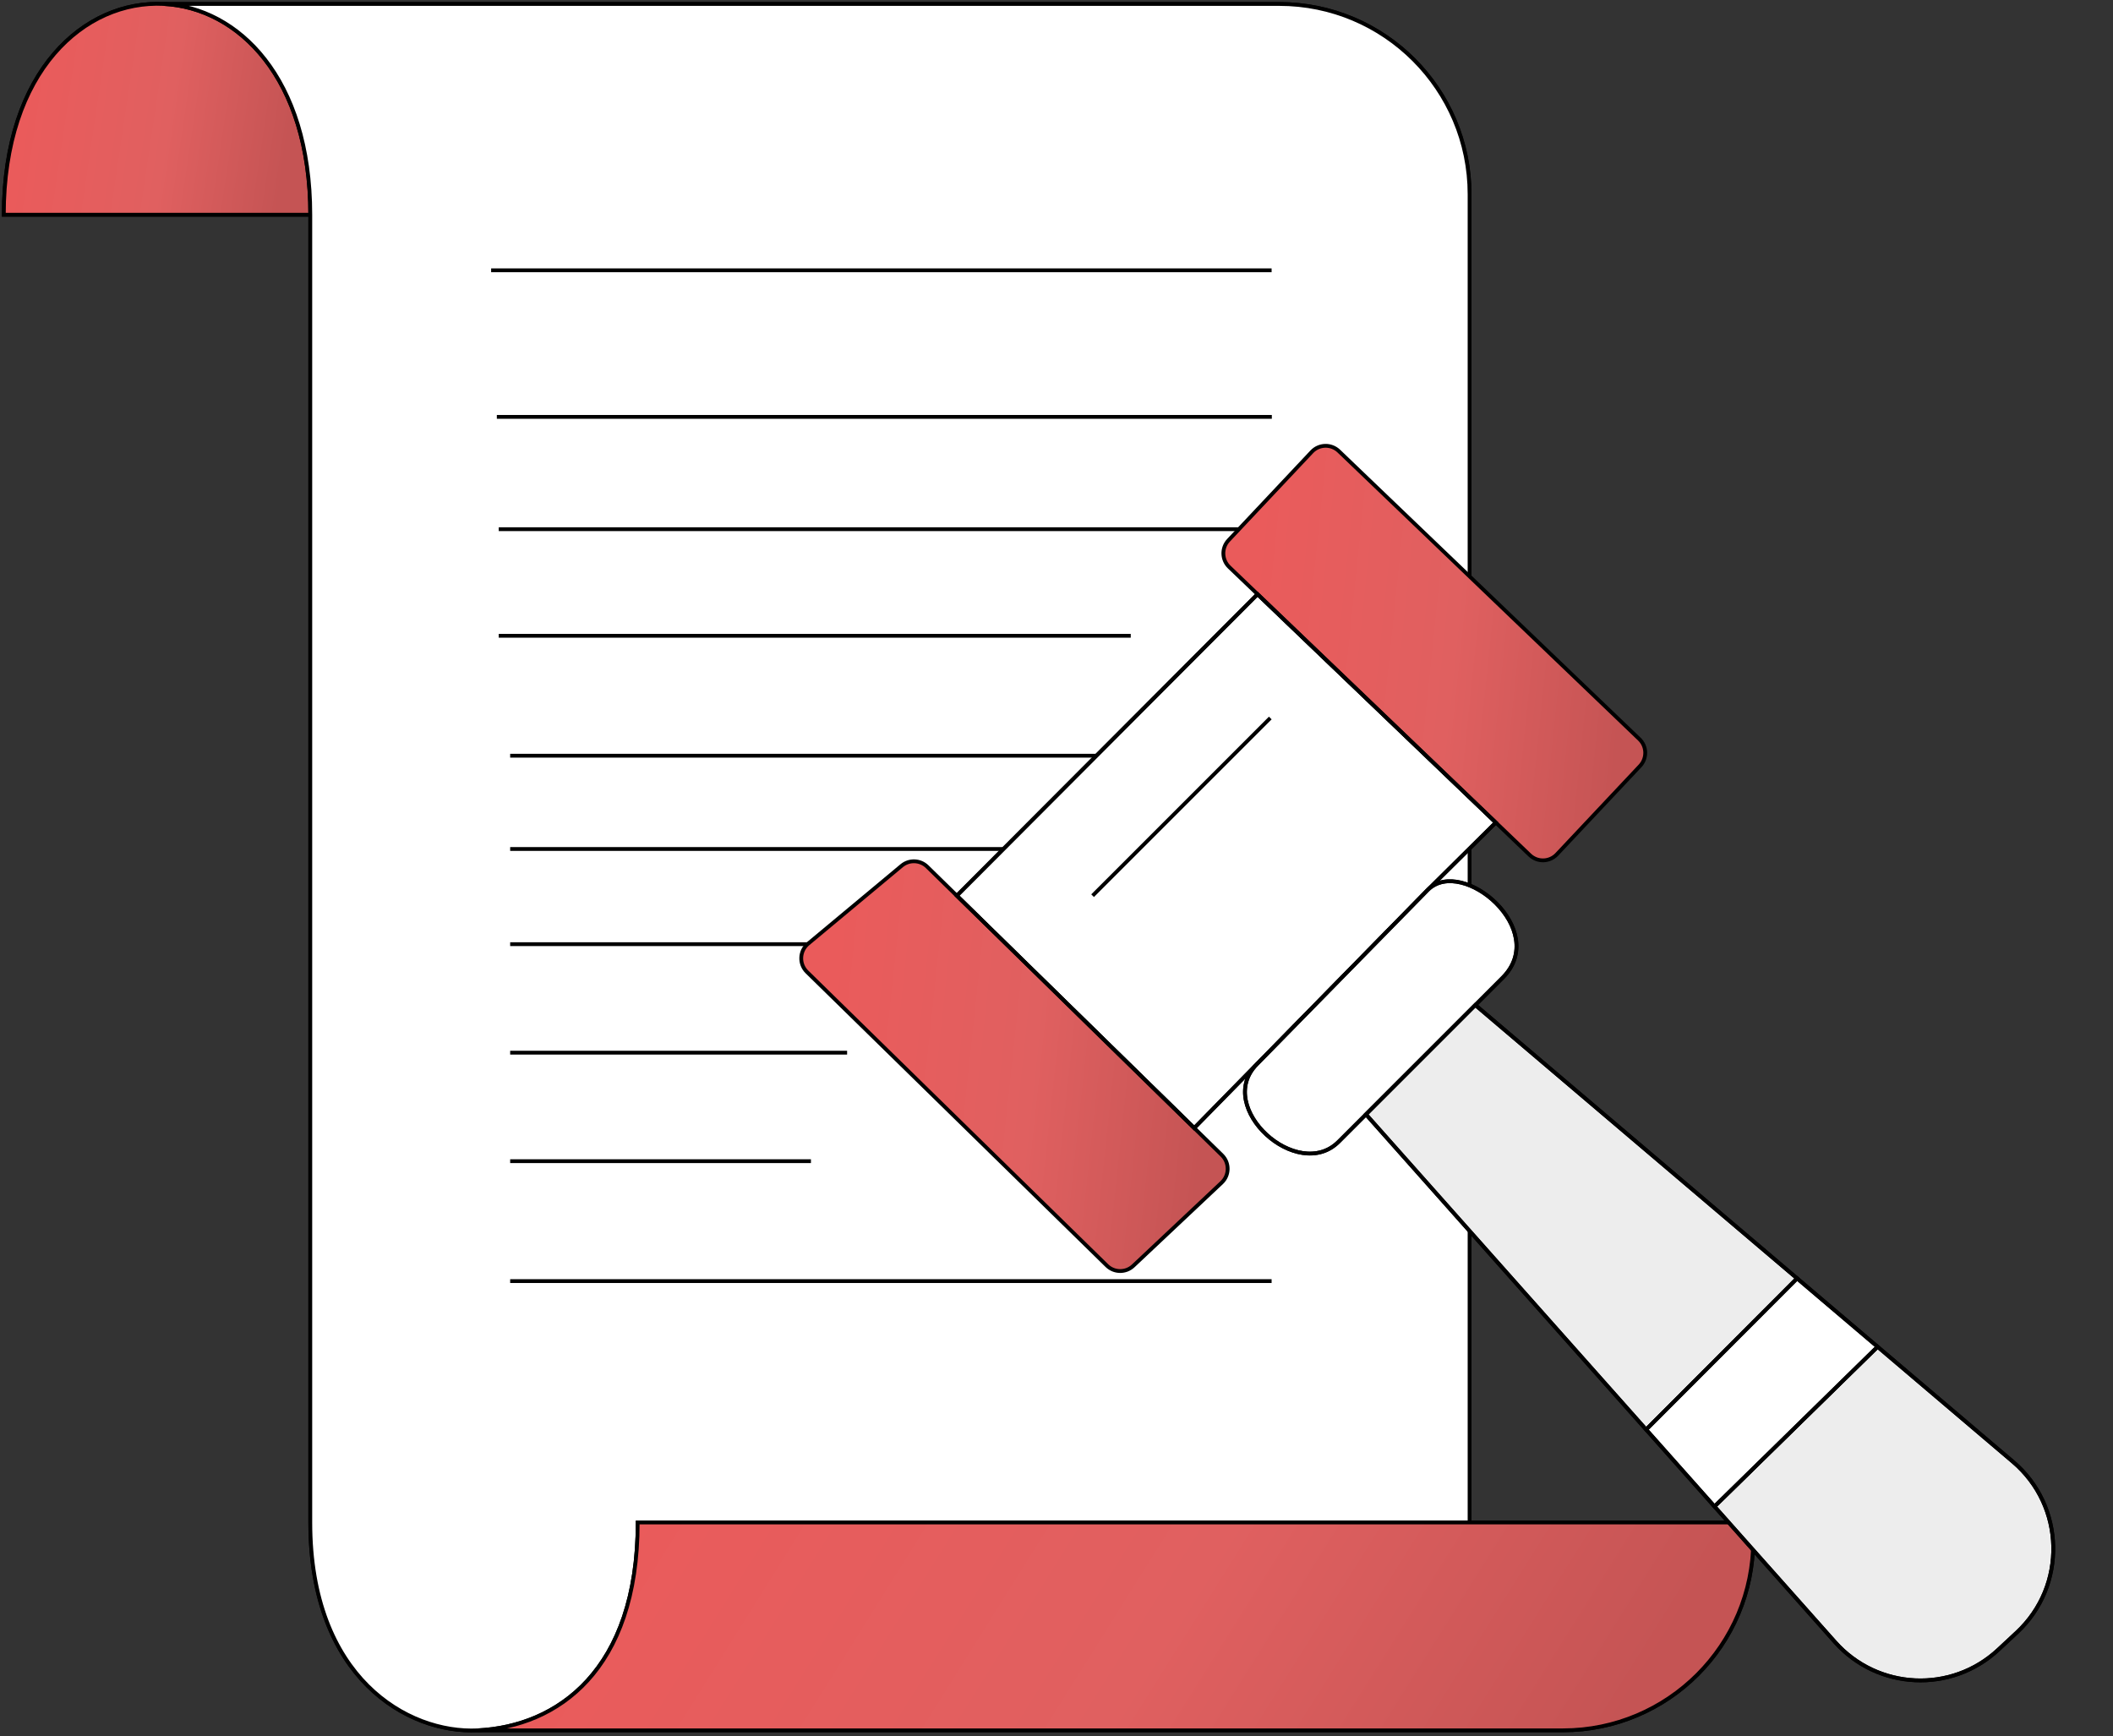 <?xml version="1.0" encoding="UTF-8"?> <svg xmlns="http://www.w3.org/2000/svg" width="555" height="456" viewBox="0 0 555 456" fill="none"><rect x="0" y="0" width="555" height="456" fill="#333333" stroke="none"/> <path d="M81.5 56.406V399.906C81.5 440.567 107 455.403 125.5 454.5M81.5 56.406C81.5 20.418 62.525 2.021 43 1.041M81.5 56.406H1C1 18.526 22.309 0.003 43 1.041M386 399.906H167.5C167.5 438.847 146.313 453.485 125.5 454.5M386 399.906H460.5V404.5C460.5 432.114 438.114 454.5 410.5 454.5H125.5M386 399.906V51.041C386 23.427 363.614 1.041 336 1.041H43" stroke="black"></path> <path d="M43 1.041C22.309 0.003 1 18.526 1 56.406H81.5C81.5 20.418 62.525 2.021 43 1.041Z" fill="url(#paint0_linear)" stroke="black"></path> <path d="M81.5 56.405V399.905C81.5 440.567 107 455.402 125.5 454.5C146.313 453.484 167.5 438.847 167.5 399.905H386V51.041C386 23.427 363.614 1.041 336 1.041H43C62.525 2.02 81.5 20.418 81.5 56.405Z" fill="white" stroke="black"></path> <path d="M386 399.905H167.5C167.5 438.847 146.313 453.484 125.5 454.5H410.5C438.114 454.5 460.5 432.114 460.5 404.5V399.905H386Z" fill="url(#paint1_linear)" stroke="black"></path> <path d="M134 305H213" stroke="black"></path> <path d="M134 336.5H334" stroke="black"></path> <path d="M134 276.5H222.5" stroke="black"></path> <path d="M134 223H265" stroke="black"></path> <path d="M134 248H238" stroke="black"></path> <path d="M129 71L334 71" stroke="black"></path> <path d="M130.5 109.5H334.059" stroke="black"></path> <path d="M131 139H334" stroke="black"></path> <path d="M131 167L297 167" stroke="black"></path> <path d="M134 198.5H291.5" stroke="black"></path> <circle cx="343.328" cy="286.311" r="3.911" fill="#EDEDED"></circle> <circle cx="355.844" cy="273.795" r="3.911" fill="#EDEDED"></circle> <circle cx="368.359" cy="261.279" r="3.911" fill="#EDEDED"></circle> <circle cx="380.875" cy="250.328" r="3.911" fill="#EDEDED"></circle> <path d="M330.312 156.072L251.32 235.268L313.678 296.299L330.067 279.587L374.943 233.827C374.998 233.771 375.054 233.716 375.11 233.662L392.894 216.046L330.312 156.072Z" fill="white" stroke="black"></path> <path d="M392.889 216.046L401.811 224.596C403.818 226.519 407.007 226.437 408.912 224.413L430.778 201.18C432.659 199.182 432.578 196.042 430.597 194.143L351.655 118.491C349.649 116.568 346.459 116.65 344.555 118.674L322.688 141.907C320.808 143.905 320.889 147.046 322.87 148.944L330.307 156.071L392.889 216.046Z" fill="url(#paint2_linear)" stroke="black"></path> <path d="M212.251 247.88C209.976 249.776 209.838 253.222 211.954 255.294L290.732 332.431C292.649 334.308 295.704 334.338 297.657 332.5L320.884 310.639C322.953 308.692 322.985 305.413 320.954 303.425L313.673 296.299L251.315 235.268L243.539 227.657C241.705 225.862 238.811 225.747 236.841 227.389L212.251 247.88Z" fill="url(#paint3_linear)" stroke="black"></path> <path d="M330.068 279.586C318.96 290.913 340.838 310.659 351.608 299.889L358.789 292.708L387.509 263.988L394.689 256.808C407.178 244.319 384.203 224.913 375.11 233.661L374.944 233.826L330.068 279.586Z" fill="white" stroke="black"></path> <path d="M387.504 263.988L358.783 292.709L432.38 375.505L472.03 335.79L387.504 263.988Z" fill="#EDEDED" stroke="black"></path> <path d="M481.99 431.317C493.177 443.902 512.53 444.817 524.855 433.343L529.755 428.78C542.897 416.545 542.419 395.584 528.735 383.959L493.161 353.74L450.33 395.699L481.99 431.317Z" fill="#EDEDED" stroke="black"></path> <path d="M450.33 395.699L493.161 353.74L472.029 335.79L432.379 375.505L450.33 395.699Z" fill="white" stroke="black"></path> <path d="M333.653 188.597L286.982 235.268M330.062 279.586L313.673 296.299L251.315 235.268L330.307 156.072L392.889 216.046L375.105 233.661M330.062 279.586C318.954 290.914 340.833 310.659 351.603 299.889L358.783 292.709M330.062 279.586L374.938 233.826M374.938 233.826C374.993 233.77 375.049 233.715 375.105 233.661M374.938 233.826L375.105 233.661M387.504 263.988L394.684 256.808C407.172 244.32 384.198 224.913 375.105 233.661M387.504 263.988L358.783 292.709M387.504 263.988L472.029 335.79M358.783 292.709L432.38 375.505M450.33 395.699L481.99 431.317C493.178 443.903 512.53 444.817 524.855 433.343L529.755 428.78C542.897 416.545 542.42 395.584 528.735 383.959L493.161 353.74M450.33 395.699L493.161 353.74M450.33 395.699L432.38 375.505M493.161 353.74L472.029 335.79M432.38 375.505L472.029 335.79" stroke="black"></path> <defs> <linearGradient id="paint0_linear" x1="8.602" y1="11.163" x2="77.799" y2="21.435" gradientUnits="userSpaceOnUse"> <stop stop-color="#EA5B5B"></stop> <stop offset="0.547" stop-color="#E06060"></stop> <stop offset="1" stop-color="#C55454"></stop> </linearGradient> <linearGradient id="paint1_linear" x1="157.135" y1="409.92" x2="368.41" y2="542.369" gradientUnits="userSpaceOnUse"> <stop stop-color="#EA5B5B"></stop> <stop offset="0.547" stop-color="#E06060"></stop> <stop offset="1" stop-color="#C55454"></stop> </linearGradient> <linearGradient id="paint2_linear" x1="330.141" y1="135.744" x2="429.993" y2="146.107" gradientUnits="userSpaceOnUse"> <stop stop-color="#EA5B5B"></stop> <stop offset="0.547" stop-color="#E06060"></stop> <stop offset="1" stop-color="#C55454"></stop> </linearGradient> <linearGradient id="paint3_linear" x1="219.018" y1="244.912" x2="320.36" y2="255.767" gradientUnits="userSpaceOnUse"> <stop stop-color="#EA5B5B"></stop> <stop offset="0.547" stop-color="#E06060"></stop> <stop offset="1" stop-color="#C55454"></stop> </linearGradient> </defs> </svg> 